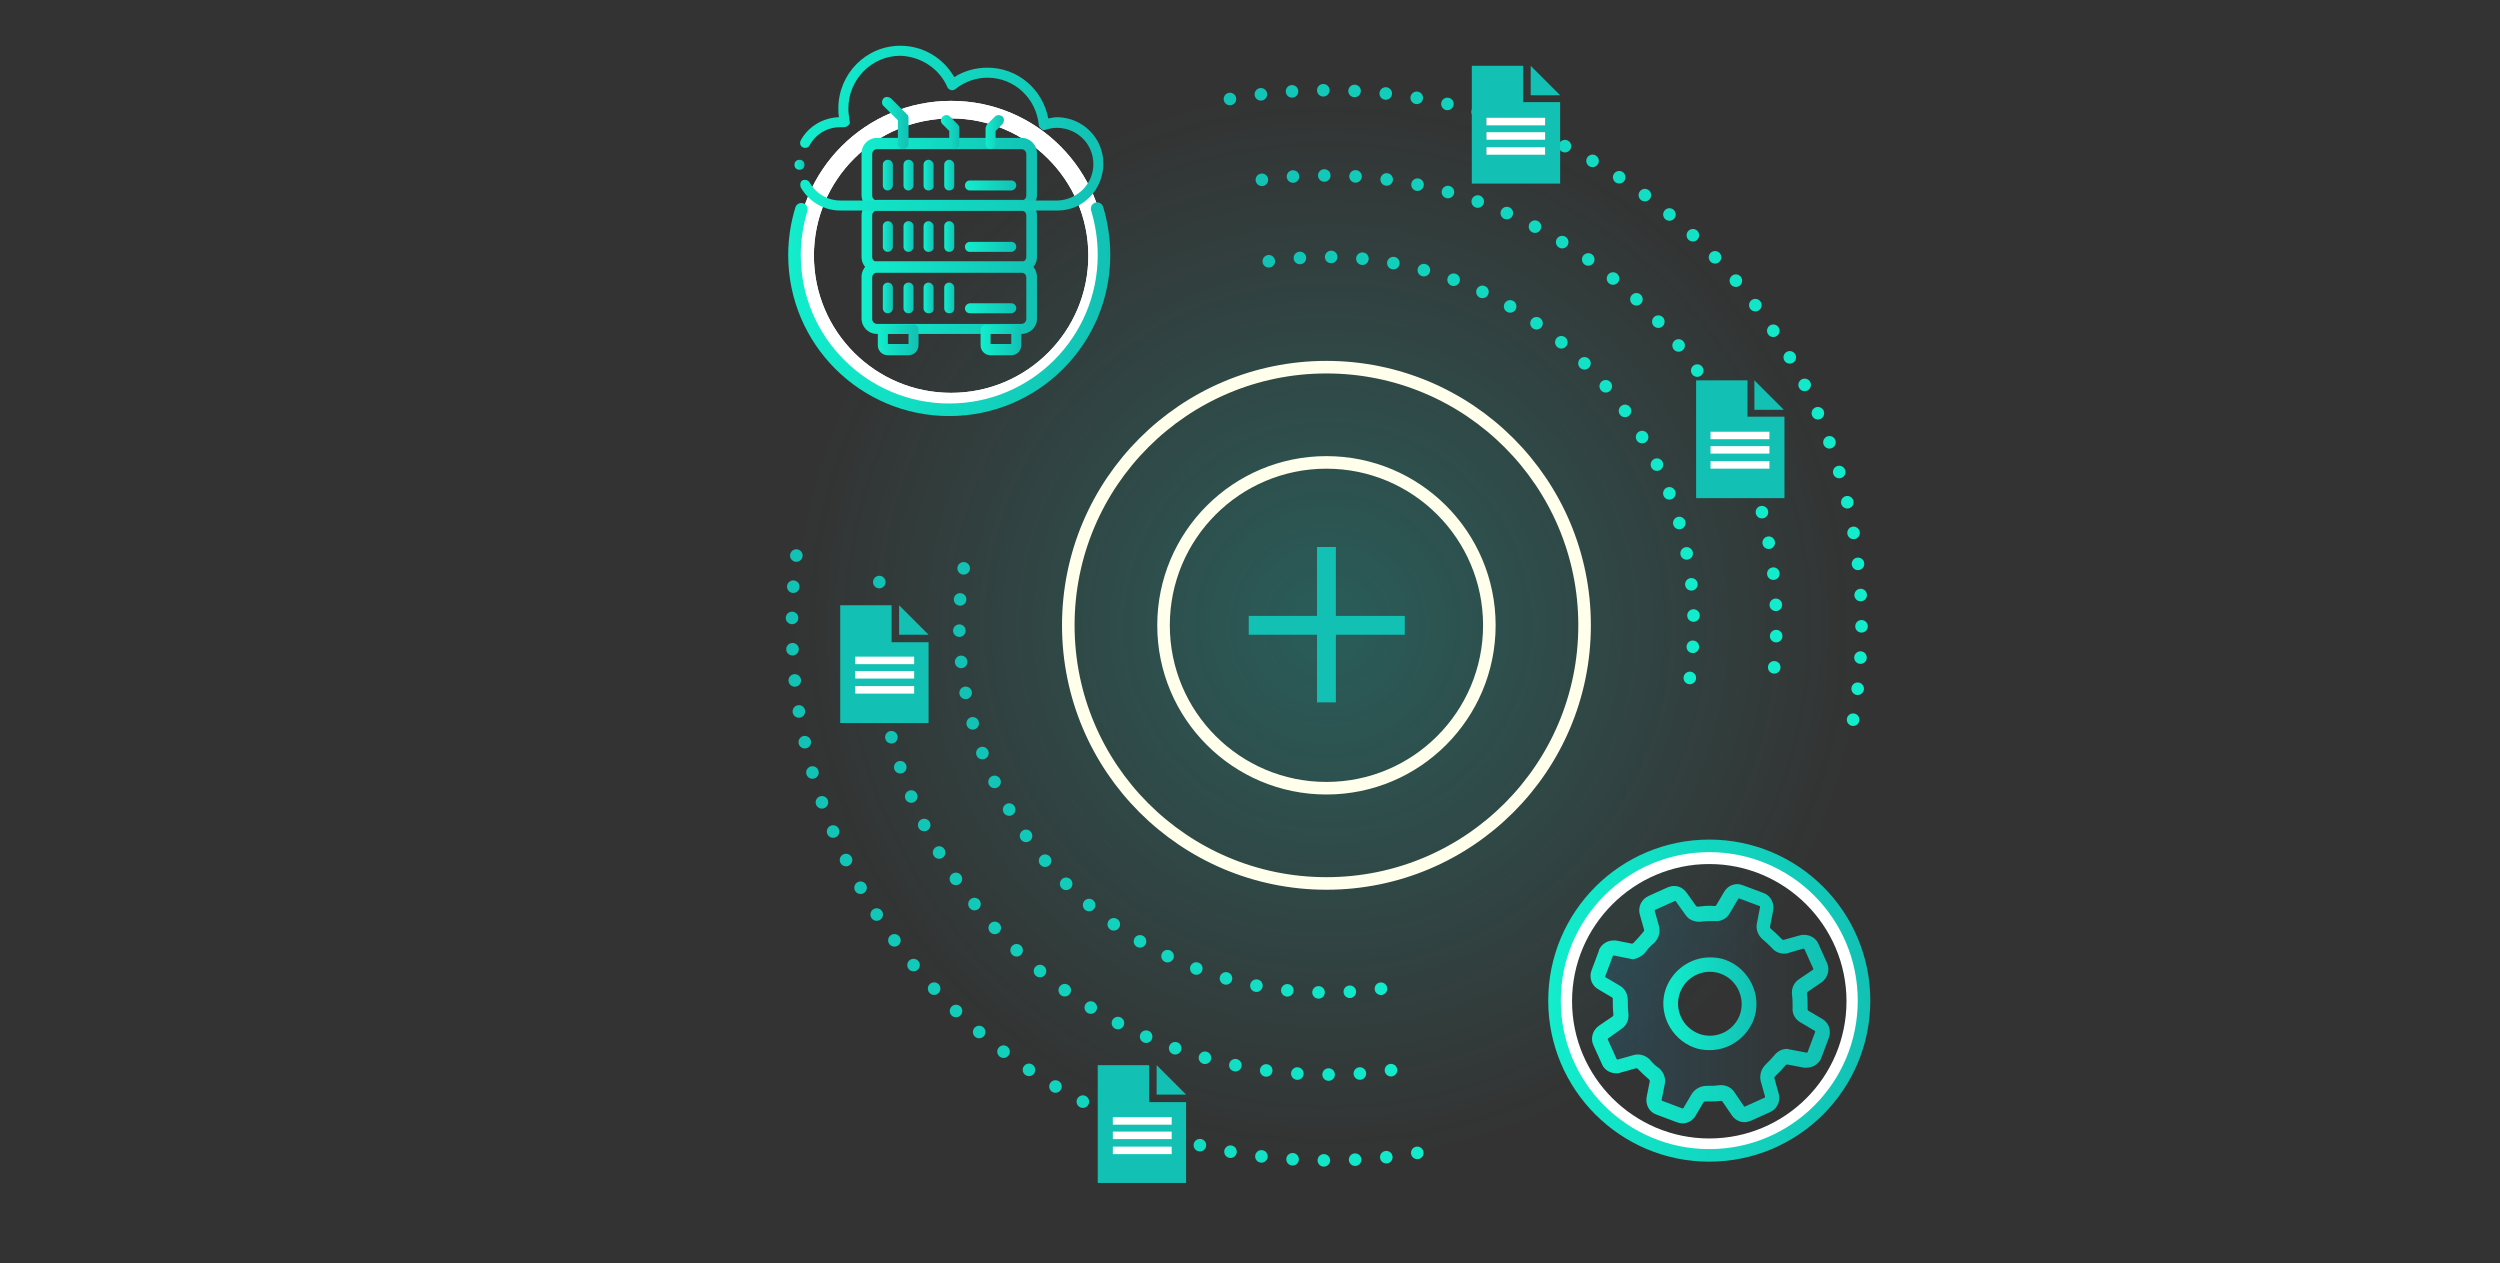 <?xml version="1.0" encoding="utf-8"?>
<!-- Generator: Adobe Illustrator 24.1.2, SVG Export Plug-In . SVG Version: 6.00 Build 0)  -->
<svg version="1.1" xmlns="http://www.w3.org/2000/svg" xmlns:xlink="http://www.w3.org/1999/xlink" x="0px" y="0px"
	 viewBox="0 0 399 201.6" style="enable-background:new 0 0 399 201.6;" xml:space="preserve">
<rect x="0" y="0" width="399" height="201.6" fill="#333333" stroke="none"/>
<style type="text/css">
	.st0{fill:url(#SVGID_1_);}
	.st1{fill:none;stroke:#12C1B4;stroke-width:3.007;stroke-miterlimit:10;}
	.st2{fill:#FFFFFF;}
	.st3{fill:none;stroke:url(#SVGID_2_);stroke-width:2.005;stroke-linecap:round;stroke-linejoin:round;stroke-miterlimit:10;}
	.st4{fill:none;stroke:url(#SVGID_3_);stroke-width:2.005;stroke-miterlimit:10;}
	.st5{fill:none;stroke:url(#SVGID_4_);stroke-width:2.005;stroke-linecap:round;stroke-miterlimit:10;}
	.st6{fill:none;stroke:url(#SVGID_5_);stroke-width:2.005;stroke-linecap:round;stroke-miterlimit:10;stroke-dasharray:0,4.994;}
	.st7{fill:none;stroke:url(#SVGID_6_);stroke-width:2.005;stroke-linecap:round;stroke-miterlimit:10;}
	.st8{fill:none;stroke:url(#SVGID_7_);stroke-width:2.005;stroke-linecap:round;stroke-miterlimit:10;}
	.st9{fill:none;stroke:url(#SVGID_8_);stroke-width:2.005;stroke-linecap:round;stroke-miterlimit:10;stroke-dasharray:0,4.994;}
	.st10{fill:none;stroke:url(#SVGID_9_);stroke-width:2.005;stroke-linecap:round;stroke-miterlimit:10;}
	.st11{fill:none;stroke:url(#SVGID_10_);stroke-width:2.005;stroke-linecap:round;stroke-miterlimit:10;}
	
		.st12{fill:none;stroke:url(#SVGID_11_);stroke-width:2.005;stroke-linecap:round;stroke-miterlimit:10;stroke-dasharray:0,4.994;}
	.st13{fill:none;stroke:url(#SVGID_12_);stroke-width:2.005;stroke-linecap:round;stroke-miterlimit:10;}
	.st14{fill:none;stroke:url(#SVGID_13_);stroke-width:2.005;stroke-linecap:round;stroke-miterlimit:10;}
	
		.st15{fill:none;stroke:url(#SVGID_14_);stroke-width:2.005;stroke-linecap:round;stroke-miterlimit:10;stroke-dasharray:0,4.994;}
	.st16{fill:none;stroke:url(#SVGID_15_);stroke-width:2.005;stroke-linecap:round;stroke-miterlimit:10;}
	.st17{fill:none;stroke:url(#SVGID_16_);stroke-width:2.005;stroke-linecap:round;stroke-miterlimit:10;}
	
		.st18{fill:none;stroke:url(#SVGID_17_);stroke-width:2.005;stroke-linecap:round;stroke-miterlimit:10;stroke-dasharray:0,4.994;}
	.st19{fill:none;stroke:url(#SVGID_18_);stroke-width:2.005;stroke-linecap:round;stroke-miterlimit:10;}
	.st20{fill:none;stroke:url(#SVGID_19_);stroke-width:2.005;stroke-linecap:round;stroke-miterlimit:10;}
	
		.st21{fill:none;stroke:url(#SVGID_20_);stroke-width:2.005;stroke-linecap:round;stroke-miterlimit:10;stroke-dasharray:0,4.994;}
	.st22{fill:none;stroke:url(#SVGID_21_);stroke-width:2.005;stroke-linecap:round;stroke-miterlimit:10;}
	.st23{fill:none;stroke:#FFFFEB;stroke-width:2.005;stroke-miterlimit:10;}
	.st24{fill:url(#SVGID_22_);}
	.st25{fill:url(#SVGID_23_);}
	.st26{fill:url(#SVGID_24_);}
	.st27{fill:url(#SVGID_25_);}
	.st28{fill:url(#SVGID_26_);}
	.st29{fill:url(#SVGID_27_);}
	.st30{fill:url(#SVGID_28_);}
	.st31{fill:url(#SVGID_29_);}
	.st32{fill:url(#SVGID_30_);}
	.st33{fill:url(#SVGID_31_);}
	.st34{fill:url(#SVGID_32_);}
	.st35{fill:url(#SVGID_33_);}
	.st36{fill:url(#SVGID_34_);}
	.st37{fill:url(#SVGID_35_);}
	.st38{fill:url(#SVGID_36_);}
	.st39{fill:url(#SVGID_37_);}
	.st40{fill:url(#SVGID_38_);}
	.st41{fill:url(#SVGID_39_);}
	.st42{fill:url(#SVGID_40_);}
	.st43{fill:url(#SVGID_41_);}
	.st44{fill:url(#SVGID_42_);}
	.st45{fill:url(#SVGID_43_);}
	.st46{fill:url(#SVGID_44_);}
	.st47{fill:url(#SVGID_45_);}
	.st48{fill:url(#SVGID_46_);}
	.st49{fill:#12C1B4;}
	.st50{fill:url(#SVGID_47_);}
	.st51{fill:url(#SVGID_48_);}
	.st52{fill:url(#SVGID_49_);}
</style>
<g id="レイヤー_1">
</g>
<g id="Layer_1">
	<g id="Automation_2_">
		
			<radialGradient id="SVGID_1_" cx="206.639" cy="726.172" r="85.99" gradientTransform="matrix(0.996 0 0 0.996 6.118 -623.418)" gradientUnits="userSpaceOnUse">
			<stop  offset="0" style="stop-color:#12C1B4;stop-opacity:0.3"/>
			<stop  offset="1" style="stop-color:#26B5AA;stop-opacity:0"/>
		</radialGradient>
		<circle class="st0" cx="211.8" cy="99.6" r="85.6"/>
		<path class="st1" d="M211.7,87.3v24.8 M199.3,99.8h24.9"/>
		<path class="st2" d="M151.8,18.9c12,0,21.9,9.8,21.9,21.9s-9.8,21.9-21.9,21.9s-21.9-9.8-21.9-21.9S139.7,18.9,151.8,18.9
			 M151.8,16.1c-13.6,0-24.7,11-24.7,24.7s11,24.7,24.7,24.7s24.7-11,24.7-24.7C176.4,27.1,165.4,16.1,151.8,16.1z"/>
		<path class="st2" d="M151.8,18.9c12,0,21.9,9.8,21.9,21.9s-9.8,21.9-21.9,21.9s-21.9-9.8-21.9-21.9S139.7,18.9,151.8,18.9
			 M151.8,16.1c-13.6,0-24.7,11-24.7,24.7s11,24.7,24.7,24.7s24.7-11,24.7-24.7C176.4,27.1,165.4,16.1,151.8,16.1z"/>
		
			<linearGradient id="SVGID_2_" gradientUnits="userSpaceOnUse" x1="125.835" y1="687.225" x2="177.162" y2="687.225" gradientTransform="matrix(1 0 0 1 0 -637.89)">
			<stop  offset="0" style="stop-color:#12EDCC"/>
			<stop  offset="1" style="stop-color:#12C1B4"/>
		</linearGradient>
		<path class="st3" d="M175.1,33.3c0.7,2.3,1.1,4.8,1.1,7.4c0,13.6-11,24.7-24.7,24.7c-13.6,0-24.7-11-24.7-24.7
			c0-2.5,0.4-5,1.1-7.3"/>
		<g>
			<path class="st2" d="M272.8,137.9c12,0,21.9,9.8,21.9,21.9s-9.8,21.9-21.9,21.9c-12,0-21.9-9.8-21.9-21.9
				S260.8,137.9,272.8,137.9 M272.8,135c-13.6,0-24.7,11-24.7,24.7s11,24.7,24.7,24.7s24.7-11,24.7-24.7S286.4,135,272.8,135z"/>
		</g>
		
			<linearGradient id="SVGID_3_" gradientUnits="userSpaceOnUse" x1="247.135" y1="797.597" x2="298.461" y2="797.597" gradientTransform="matrix(1 0 0 1 0 -637.89)">
			<stop  offset="0" style="stop-color:#12EDCC"/>
			<stop  offset="1" style="stop-color:#12C1B4"/>
		</linearGradient>
		<circle class="st4" cx="272.8" cy="159.7" r="24.7"/>
		<g>
			
				<linearGradient id="SVGID_4_" gradientUnits="userSpaceOnUse" x1="223.075" y1="795.291" x2="223.075" y2="795.291" gradientTransform="matrix(1 0 0 1 0 -637.89)">
				<stop  offset="0" style="stop-color:#12CAEB"/>
				<stop  offset="1" style="stop-color:#12FF76"/>
			</linearGradient>
			<path class="st5" d="M223.1,157.4"/>
			
				<linearGradient id="SVGID_5_" gradientUnits="userSpaceOnUse" x1="152" y1="762.41" x2="224.139" y2="762.41" gradientTransform="matrix(1 0 0 1 0 -637.89)">
				<stop  offset="0" style="stop-color:#12C1B4"/>
				<stop  offset="1" style="stop-color:#12EDCC"/>
			</linearGradient>
			<path class="st6" d="M220.4,157.8c-2.8,0.4-5.7,0.6-8.6,0.6c-32.5,0-58.7-26.4-58.7-58.7c0-3.1,0.2-6.1,0.7-9"/>
			
				<linearGradient id="SVGID_6_" gradientUnits="userSpaceOnUse" x1="153.905" y1="727.223" x2="153.905" y2="727.223" gradientTransform="matrix(1 0 0 1 0 -637.89)">
				<stop  offset="0" style="stop-color:#12CAEB"/>
				<stop  offset="1" style="stop-color:#12FF76"/>
			</linearGradient>
			<path class="st7" d="M153.9,89.3"/>
		</g>
		<g>
			
				<linearGradient id="SVGID_7_" gradientUnits="userSpaceOnUse" x1="199.818" y1="680.107" x2="199.818" y2="680.107" gradientTransform="matrix(1 0 0 1 0 -637.89)">
				<stop  offset="0" style="stop-color:#12FF76"/>
				<stop  offset="1" style="stop-color:#12CAEB"/>
			</linearGradient>
			<path class="st8" d="M199.8,42.2"/>
			
				<linearGradient id="SVGID_8_" gradientUnits="userSpaceOnUse" x1="198.77" y1="712.938" x2="271.475" y2="712.938" gradientTransform="matrix(1 0 0 1 0 -637.89)">
				<stop  offset="0" style="stop-color:#12C1B4"/>
				<stop  offset="1" style="stop-color:#12EDCC"/>
			</linearGradient>
			<path class="st9" d="M202.5,41.7c3-0.4,6-0.7,9.1-0.7c32.5,0,58.7,26.4,58.7,58.7c0,3.2-0.3,6.3-0.7,9.3"/>
			
				<linearGradient id="SVGID_9_" gradientUnits="userSpaceOnUse" x1="269.49" y1="748.375" x2="269.49" y2="748.375" gradientTransform="matrix(1 0 0 1 0 -637.89)">
				<stop  offset="0" style="stop-color:#12FF76"/>
				<stop  offset="1" style="stop-color:#12CAEB"/>
			</linearGradient>
			<path class="st10" d="M269.5,110.5"/>
		</g>
		<g>
			
				<linearGradient id="SVGID_10_" gradientUnits="userSpaceOnUse" x1="224.779" y1="808.323" x2="224.779" y2="808.323" gradientTransform="matrix(1 0 0 1 0 -637.89)">
				<stop  offset="0" style="stop-color:#12CAEB"/>
				<stop  offset="1" style="stop-color:#12FF76"/>
			</linearGradient>
			<path class="st11" d="M224.8,170.4"/>
			
				<linearGradient id="SVGID_11_" gradientUnits="userSpaceOnUse" x1="138.968" y1="768.375" x2="225.842" y2="768.375" gradientTransform="matrix(1 0 0 1 0 -637.89)">
				<stop  offset="0" style="stop-color:#12C1B4"/>
				<stop  offset="1" style="stop-color:#12EDCC"/>
			</linearGradient>
			<path class="st12" d="M222,170.8c-3.3,0.5-6.7,0.7-10.2,0.7c-39.7,0-71.8-32.2-71.8-71.8c0-3.5,0.3-7,0.7-10.3"/>
			
				<linearGradient id="SVGID_12_" gradientUnits="userSpaceOnUse" x1="140.872" y1="725.92" x2="140.872" y2="725.92" gradientTransform="matrix(1 0 0 1 0 -637.89)">
				<stop  offset="0" style="stop-color:#12CAEB"/>
				<stop  offset="1" style="stop-color:#12FF76"/>
			</linearGradient>
			<path class="st13" d="M140.9,88"/>
		</g>
		<g>
			
				<linearGradient id="SVGID_13_" gradientUnits="userSpaceOnUse" x1="198.615" y1="666.975" x2="198.615" y2="666.975" gradientTransform="matrix(1 0 0 1 0 -637.89)">
				<stop  offset="0" style="stop-color:#12FF76"/>
				<stop  offset="1" style="stop-color:#12CAEB"/>
			</linearGradient>
			<path class="st14" d="M198.6,29.1"/>
			
				<linearGradient id="SVGID_14_" gradientUnits="userSpaceOnUse" x1="197.542" y1="707.174" x2="284.556" y2="707.174" gradientTransform="matrix(1 0 0 1 0 -637.89)">
				<stop  offset="0" style="stop-color:#12C1B4"/>
				<stop  offset="1" style="stop-color:#12EDCC"/>
			</linearGradient>
			<path class="st15" d="M201.4,28.7c3.4-0.5,6.8-0.7,10.3-0.7c39.7,0,71.8,32.2,71.8,71.8c0,3.6-0.3,7.2-0.8,10.8"/>
			
				<linearGradient id="SVGID_15_" gradientUnits="userSpaceOnUse" x1="282.522" y1="749.779" x2="282.522" y2="749.779" gradientTransform="matrix(1 0 0 1 0 -637.89)">
				<stop  offset="0" style="stop-color:#12FF76"/>
				<stop  offset="1" style="stop-color:#12CAEB"/>
			</linearGradient>
			<path class="st16" d="M282.5,111.9"/>
		</g>
		<g>
			
				<linearGradient id="SVGID_16_" gradientUnits="userSpaceOnUse" x1="228.889" y1="821.356" x2="228.889" y2="821.356" gradientTransform="matrix(1 0 0 1 0 -637.89)">
				<stop  offset="0" style="stop-color:#12CAEB"/>
				<stop  offset="1" style="stop-color:#12FF76"/>
			</linearGradient>
			<path class="st17" d="M228.9,183.5"/>
			
				<linearGradient id="SVGID_17_" gradientUnits="userSpaceOnUse" x1="125.334" y1="772.836" x2="230.01" y2="772.836" gradientTransform="matrix(1 0 0 1 0 -637.89)">
				<stop  offset="0" style="stop-color:#12C1B4"/>
				<stop  offset="1" style="stop-color:#12EDCC"/>
			</linearGradient>
			<path class="st18" d="M226.2,184c-4.7,0.8-9.5,1.2-14.4,1.2c-47.2,0-85.4-38.2-85.4-85.4c0-5.1,0.4-10.1,1.3-15"/>
			
				<linearGradient id="SVGID_18_" gradientUnits="userSpaceOnUse" x1="127.941" y1="721.209" x2="127.941" y2="721.209" gradientTransform="matrix(1 0 0 1 0 -637.89)">
				<stop  offset="0" style="stop-color:#12CAEB"/>
				<stop  offset="1" style="stop-color:#12FF76"/>
			</linearGradient>
			<path class="st19" d="M127.9,83.3"/>
		</g>
		<g>
			
				<linearGradient id="SVGID_19_" gradientUnits="userSpaceOnUse" x1="193.602" y1="654.143" x2="193.602" y2="654.143" gradientTransform="matrix(1 0 0 1 0 -637.89)">
				<stop  offset="0" style="stop-color:#12FF76"/>
				<stop  offset="1" style="stop-color:#12CAEB"/>
			</linearGradient>
			<path class="st20" d="M193.6,16.3"/>
			
				<linearGradient id="SVGID_20_" gradientUnits="userSpaceOnUse" x1="192.532" y1="702.663" x2="298.147" y2="702.663" gradientTransform="matrix(1 0 0 1 0 -637.89)">
				<stop  offset="0" style="stop-color:#12C1B4"/>
				<stop  offset="1" style="stop-color:#12EDCC"/>
			</linearGradient>
			<path class="st21" d="M196.3,15.8c5-0.9,10.1-1.4,15.4-1.4c47.2,0,85.4,38.2,85.4,85.4c0,5.2-0.5,10.4-1.4,15.4"/>
			
				<linearGradient id="SVGID_21_" gradientUnits="userSpaceOnUse" x1="295.454" y1="754.39" x2="295.454" y2="754.39" gradientTransform="matrix(1 0 0 1 0 -637.89)">
				<stop  offset="0" style="stop-color:#12FF76"/>
				<stop  offset="1" style="stop-color:#12CAEB"/>
			</linearGradient>
			<path class="st22" d="M295.5,116.5"/>
		</g>
		<circle class="st23" cx="211.7" cy="99.8" r="26"/>
		<circle class="st23" cx="211.7" cy="99.8" r="41.2"/>
		<g>
			
				<linearGradient id="SVGID_22_" gradientUnits="userSpaceOnUse" x1="137.553" y1="174.108" x2="165.501" y2="174.108" gradientTransform="matrix(1 0 0 -1 0 201.89)">
				<stop  offset="0" style="stop-color:#12EDCC"/>
				<stop  offset="1" style="stop-color:#12C1B4"/>
			</linearGradient>
			<path class="st24" d="M163,33.6H140c-1.4,0-2.5-1.1-2.5-2.5v-6.6c0-1.4,1.1-2.5,2.5-2.5H163c1.4,0,2.5,1.1,2.5,2.5v6.6
				C165.5,32.5,164.4,33.6,163,33.6z M140,23.8c-0.5,0-0.8,0.4-0.8,0.8v6.6c0,0.5,0.4,0.8,0.8,0.8H163c0.5,0,0.8-0.4,0.8-0.8v-6.6
				c0-0.5-0.4-0.8-0.8-0.8H140z"/>
			
				<linearGradient id="SVGID_23_" gradientUnits="userSpaceOnUse" x1="140.841" y1="173.958" x2="142.485" y2="173.958" gradientTransform="matrix(1 0 0 -1 0 201.89)">
				<stop  offset="0" style="stop-color:#12EDCC"/>
				<stop  offset="1" style="stop-color:#12C1B4"/>
			</linearGradient>
			<path class="st25" d="M141.7,30.4c-0.5,0-0.8-0.4-0.8-0.8v-3.3c0-0.5,0.4-0.8,0.8-0.8c0.5,0,0.8,0.4,0.8,0.8v3.3
				C142.5,30,142.1,30.4,141.7,30.4z"/>
			
				<linearGradient id="SVGID_24_" gradientUnits="userSpaceOnUse" x1="144.129" y1="173.958" x2="145.773" y2="173.958" gradientTransform="matrix(1 0 0 -1 0 201.89)">
				<stop  offset="0" style="stop-color:#12EDCC"/>
				<stop  offset="1" style="stop-color:#12C1B4"/>
			</linearGradient>
			<path class="st26" d="M145,30.4c-0.5,0-0.8-0.4-0.8-0.8v-3.3c0-0.5,0.4-0.8,0.8-0.8c0.5,0,0.8,0.4,0.8,0.8v3.3
				C145.8,30,145.4,30.4,145,30.4z"/>
			
				<linearGradient id="SVGID_25_" gradientUnits="userSpaceOnUse" x1="147.417" y1="173.958" x2="149.061" y2="173.958" gradientTransform="matrix(1 0 0 -1 0 201.89)">
				<stop  offset="0" style="stop-color:#12EDCC"/>
				<stop  offset="1" style="stop-color:#12C1B4"/>
			</linearGradient>
			<path class="st27" d="M148.2,30.4c-0.5,0-0.8-0.4-0.8-0.8v-3.3c0-0.5,0.4-0.8,0.8-0.8c0.4,0,0.8,0.4,0.8,0.8v3.3
				C149.1,30,148.7,30.4,148.2,30.4z"/>
			
				<linearGradient id="SVGID_26_" gradientUnits="userSpaceOnUse" x1="150.705" y1="173.958" x2="152.349" y2="173.958" gradientTransform="matrix(1 0 0 -1 0 201.89)">
				<stop  offset="0" style="stop-color:#12EDCC"/>
				<stop  offset="1" style="stop-color:#12C1B4"/>
			</linearGradient>
			<path class="st28" d="M151.5,30.4c-0.5,0-0.8-0.4-0.8-0.8v-3.3c0-0.5,0.4-0.8,0.8-0.8c0.4,0,0.8,0.4,0.8,0.8v3.3
				C152.3,30,152,30.4,151.5,30.4z"/>
			
				<linearGradient id="SVGID_27_" gradientUnits="userSpaceOnUse" x1="153.993" y1="172.304" x2="162.214" y2="172.304" gradientTransform="matrix(1 0 0 -1 0 201.89)">
				<stop  offset="0" style="stop-color:#12EDCC"/>
				<stop  offset="1" style="stop-color:#12C1B4"/>
			</linearGradient>
			<path class="st29" d="M161.4,30.4h-6.6c-0.5,0-0.8-0.4-0.8-0.8c0-0.5,0.4-0.8,0.8-0.8h6.6c0.5,0,0.8,0.4,0.8,0.8
				S161.8,30.4,161.4,30.4z"/>
			
				<linearGradient id="SVGID_28_" gradientUnits="userSpaceOnUse" x1="137.553" y1="164.184" x2="165.501" y2="164.184" gradientTransform="matrix(1 0 0 -1 0 201.89)">
				<stop  offset="0" style="stop-color:#12EDCC"/>
				<stop  offset="1" style="stop-color:#12C1B4"/>
			</linearGradient>
			<path class="st30" d="M163,43.5H140c-1.4,0-2.5-1.1-2.5-2.5v-6.6c0-1.4,1.1-2.5,2.5-2.5H163c1.4,0,2.5,1.1,2.5,2.5V41
				C165.5,42.4,164.4,43.5,163,43.5z M140,33.6c-0.5,0-0.8,0.4-0.8,0.8V41c0,0.5,0.4,0.8,0.8,0.8H163c0.5,0,0.8-0.4,0.8-0.8v-6.6
				c0-0.5-0.4-0.8-0.8-0.8H140z"/>
			
				<linearGradient id="SVGID_29_" gradientUnits="userSpaceOnUse" x1="140.841" y1="164.133" x2="142.485" y2="164.133" gradientTransform="matrix(1 0 0 -1 0 201.89)">
				<stop  offset="0" style="stop-color:#12EDCC"/>
				<stop  offset="1" style="stop-color:#12C1B4"/>
			</linearGradient>
			<path class="st31" d="M141.7,40.2c-0.5,0-0.8-0.4-0.8-0.8v-3.3c0-0.5,0.4-0.8,0.8-0.8c0.5,0,0.8,0.4,0.8,0.8v3.3
				C142.5,39.8,142.1,40.2,141.7,40.2z"/>
			
				<linearGradient id="SVGID_30_" gradientUnits="userSpaceOnUse" x1="144.129" y1="164.133" x2="145.773" y2="164.133" gradientTransform="matrix(1 0 0 -1 0 201.89)">
				<stop  offset="0" style="stop-color:#12EDCC"/>
				<stop  offset="1" style="stop-color:#12C1B4"/>
			</linearGradient>
			<path class="st32" d="M145,40.2c-0.5,0-0.8-0.4-0.8-0.8v-3.3c0-0.5,0.4-0.8,0.8-0.8c0.5,0,0.8,0.4,0.8,0.8v3.3
				C145.8,39.8,145.4,40.2,145,40.2z"/>
			
				<linearGradient id="SVGID_31_" gradientUnits="userSpaceOnUse" x1="147.417" y1="164.133" x2="149.061" y2="164.133" gradientTransform="matrix(1 0 0 -1 0 201.89)">
				<stop  offset="0" style="stop-color:#12EDCC"/>
				<stop  offset="1" style="stop-color:#12C1B4"/>
			</linearGradient>
			<path class="st33" d="M148.2,40.2c-0.5,0-0.8-0.4-0.8-0.8v-3.3c0-0.5,0.4-0.8,0.8-0.8c0.4,0,0.8,0.4,0.8,0.8v3.3
				C149.1,39.8,148.7,40.2,148.2,40.2z"/>
			
				<linearGradient id="SVGID_32_" gradientUnits="userSpaceOnUse" x1="150.705" y1="164.133" x2="152.349" y2="164.133" gradientTransform="matrix(1 0 0 -1 0 201.89)">
				<stop  offset="0" style="stop-color:#12EDCC"/>
				<stop  offset="1" style="stop-color:#12C1B4"/>
			</linearGradient>
			<path class="st34" d="M151.5,40.2c-0.5,0-0.8-0.4-0.8-0.8v-3.3c0-0.5,0.4-0.8,0.8-0.8c0.4,0,0.8,0.4,0.8,0.8v3.3
				C152.3,39.8,152,40.2,151.5,40.2z"/>
			
				<linearGradient id="SVGID_33_" gradientUnits="userSpaceOnUse" x1="153.993" y1="162.479" x2="162.214" y2="162.479" gradientTransform="matrix(1 0 0 -1 0 201.89)">
				<stop  offset="0" style="stop-color:#12EDCC"/>
				<stop  offset="1" style="stop-color:#12C1B4"/>
			</linearGradient>
			<path class="st35" d="M161.4,40.2h-6.6c-0.5,0-0.8-0.4-0.8-0.8c0-0.5,0.4-0.8,0.8-0.8h6.6c0.5,0,0.8,0.4,0.8,0.8
				C162.2,39.8,161.8,40.2,161.4,40.2z"/>
			
				<linearGradient id="SVGID_34_" gradientUnits="userSpaceOnUse" x1="137.553" y1="154.359" x2="165.501" y2="154.359" gradientTransform="matrix(1 0 0 -1 0 201.89)">
				<stop  offset="0" style="stop-color:#12EDCC"/>
				<stop  offset="1" style="stop-color:#12C1B4"/>
			</linearGradient>
			<path class="st36" d="M163,53.3H140c-1.4,0-2.5-1.1-2.5-2.5v-6.6c0-1.4,1.1-2.5,2.5-2.5H163c1.4,0,2.5,1.1,2.5,2.5v6.7
				C165.5,52.2,164.4,53.3,163,53.3z M140,43.5c-0.5,0-0.8,0.4-0.8,0.8v6.6c0,0.5,0.4,0.8,0.8,0.8H163c0.5,0,0.8-0.4,0.8-0.8v-6.6
				c0-0.5-0.4-0.8-0.8-0.8L140,43.5z"/>
			
				<linearGradient id="SVGID_35_" gradientUnits="userSpaceOnUse" x1="140.841" y1="154.309" x2="142.485" y2="154.309" gradientTransform="matrix(1 0 0 -1 0 201.89)">
				<stop  offset="0" style="stop-color:#12EDCC"/>
				<stop  offset="1" style="stop-color:#12C1B4"/>
			</linearGradient>
			<path class="st37" d="M141.7,50c-0.5,0-0.8-0.4-0.8-0.8v-3.3c0-0.5,0.4-0.8,0.8-0.8c0.5,0,0.8,0.4,0.8,0.8v3.3
				C142.5,49.7,142.1,50,141.7,50z"/>
			
				<linearGradient id="SVGID_36_" gradientUnits="userSpaceOnUse" x1="144.129" y1="154.309" x2="145.773" y2="154.309" gradientTransform="matrix(1 0 0 -1 0 201.89)">
				<stop  offset="0" style="stop-color:#12EDCC"/>
				<stop  offset="1" style="stop-color:#12C1B4"/>
			</linearGradient>
			<path class="st38" d="M145,50c-0.5,0-0.8-0.4-0.8-0.8v-3.3c0-0.5,0.4-0.8,0.8-0.8c0.5,0,0.8,0.4,0.8,0.8v3.3
				C145.8,49.7,145.4,50,145,50z"/>
			
				<linearGradient id="SVGID_37_" gradientUnits="userSpaceOnUse" x1="147.417" y1="154.309" x2="149.061" y2="154.309" gradientTransform="matrix(1 0 0 -1 0 201.89)">
				<stop  offset="0" style="stop-color:#12EDCC"/>
				<stop  offset="1" style="stop-color:#12C1B4"/>
			</linearGradient>
			<path class="st39" d="M148.2,50c-0.5,0-0.8-0.4-0.8-0.8v-3.3c0-0.5,0.4-0.8,0.8-0.8c0.4,0,0.8,0.4,0.8,0.8v3.3
				C149.1,49.7,148.7,50,148.2,50z"/>
			
				<linearGradient id="SVGID_38_" gradientUnits="userSpaceOnUse" x1="150.705" y1="154.309" x2="152.349" y2="154.309" gradientTransform="matrix(1 0 0 -1 0 201.89)">
				<stop  offset="0" style="stop-color:#12EDCC"/>
				<stop  offset="1" style="stop-color:#12C1B4"/>
			</linearGradient>
			<path class="st40" d="M151.5,50c-0.5,0-0.8-0.4-0.8-0.8v-3.3c0-0.5,0.4-0.8,0.8-0.8c0.4,0,0.8,0.4,0.8,0.8v3.3
				C152.3,49.7,152,50,151.5,50z"/>
			
				<linearGradient id="SVGID_39_" gradientUnits="userSpaceOnUse" x1="153.993" y1="152.655" x2="162.214" y2="152.655" gradientTransform="matrix(1 0 0 -1 0 201.89)">
				<stop  offset="0" style="stop-color:#12EDCC"/>
				<stop  offset="1" style="stop-color:#12C1B4"/>
			</linearGradient>
			<path class="st41" d="M161.4,50h-6.6c-0.5,0-0.8-0.4-0.8-0.8s0.4-0.8,0.8-0.8h6.6c0.5,0,0.8,0.4,0.8,0.8S161.8,50,161.4,50z"/>
			
				<linearGradient id="SVGID_40_" gradientUnits="userSpaceOnUse" x1="140.019" y1="147.693" x2="146.595" y2="147.693" gradientTransform="matrix(1 0 0 -1 0 201.89)">
				<stop  offset="0" style="stop-color:#12EDCC"/>
				<stop  offset="1" style="stop-color:#12C1B4"/>
			</linearGradient>
			<path class="st42" d="M145,56.7h-3.3c-0.9,0-1.6-0.7-1.6-1.6v-2.5c0-0.5,0.4-0.8,0.8-0.8h4.9c0.5,0,0.8,0.4,0.8,0.8V55
				C146.6,56,145.9,56.7,145,56.7z M141.7,53.3v1.6h3.3v-1.6H141.7z"/>
			
				<linearGradient id="SVGID_41_" gradientUnits="userSpaceOnUse" x1="156.459" y1="147.693" x2="163.035" y2="147.693" gradientTransform="matrix(1 0 0 -1 0 201.89)">
				<stop  offset="0" style="stop-color:#12EDCC"/>
				<stop  offset="1" style="stop-color:#12C1B4"/>
			</linearGradient>
			<path class="st43" d="M161.4,56.7h-3.3c-0.9,0-1.6-0.7-1.6-1.6v-2.5c0-0.5,0.4-0.8,0.8-0.8h4.9c0.5,0,0.8,0.4,0.8,0.8V55
				C163,56,162.3,56.7,161.4,56.7L161.4,56.7z M158.1,53.3v1.6h3.3v-1.6H158.1z"/>
			
				<linearGradient id="SVGID_42_" gradientUnits="userSpaceOnUse" x1="127.705" y1="181.476" x2="176.224" y2="181.476" gradientTransform="matrix(1 0 0 -1 0 201.89)">
				<stop  offset="0" style="stop-color:#12EDCC"/>
				<stop  offset="1" style="stop-color:#12C1B4"/>
			</linearGradient>
			<path class="st44" d="M168.8,33.6h-34.7c-2.6,0-5-1.4-6.3-3.7c-0.1-0.3-0.1-0.6,0-0.8c0.1-0.3,0.4-0.4,0.7-0.4s0.6,0.2,0.7,0.4
				c1,1.8,2.9,2.9,4.9,2.9h34.7c3.1-0.1,5.7-2.6,5.7-5.8s-2.5-5.7-5.7-5.8c-0.7,0-1.3,0.1-1.9,0.3c-0.2,0.1-0.5,0.1-0.7-0.1
				c-0.2-0.2-0.4-0.4-0.4-0.6c-0.4-4.3-3.9-7.6-8.2-7.6c-1.8,0-3.6,0.6-5.1,1.8c-0.2,0.2-0.5,0.2-0.7,0.2c-0.2-0.1-0.5-0.2-0.6-0.5
				c-1.3-3-4.3-4.9-7.5-5c-4.6,0-8.3,3.8-8.3,8.4c0,0.7,0.1,1.4,0.2,2c0.1,0.3,0,0.5-0.2,0.7c-0.2,0.2-0.5,0.3-0.7,0.3
				c-0.2,0-0.4,0-0.6,0c-2.1,0-3.9,1.1-4.9,2.9c-0.2,0.4-0.7,0.5-1.1,0.3c-0.4-0.2-0.5-0.7-0.3-1.1c1.2-2.2,3.5-3.6,6.1-3.7
				c-0.1-0.5-0.1-0.9-0.1-1.4c0-5.5,4.4-10,9.9-10c3.6,0,6.8,1.9,8.6,5c1.6-1,3.4-1.5,5.3-1.5c4.8,0,8.8,3.4,9.7,8.1
				c0.5-0.1,1-0.2,1.5-0.2c4.1,0.1,7.3,3.4,7.3,7.4S173,33.6,168.8,33.6L168.8,33.6z"/>
			
				<linearGradient id="SVGID_43_" gradientUnits="userSpaceOnUse" x1="140.694" y1="182.291" x2="144.951" y2="182.291" gradientTransform="matrix(1 0 0 -1 0 201.89)">
				<stop  offset="0" style="stop-color:#12EDCC"/>
				<stop  offset="1" style="stop-color:#12C1B4"/>
			</linearGradient>
			<path class="st45" d="M144.1,23.8c-0.5,0-0.8-0.4-0.8-0.8v-3.8l-2.3-2.3c-0.3-0.3-0.3-0.8,0-1.2c0.3-0.3,0.8-0.3,1.2,0l2.6,2.6
				c0.2,0.2,0.2,0.4,0.2,0.6V23C145,23.4,144.6,23.8,144.1,23.8z"/>
			
				<linearGradient id="SVGID_44_" gradientUnits="userSpaceOnUse" x1="150.219" y1="180.844" x2="153.171" y2="180.844" gradientTransform="matrix(1 0 0 -1 0 201.89)">
				<stop  offset="0" style="stop-color:#12EDCC"/>
				<stop  offset="1" style="stop-color:#12C1B4"/>
			</linearGradient>
			<path class="st46" d="M152.3,23.8c-0.5,0-0.8-0.4-0.8-0.8v-2.1l-1.1-1.1c-0.2-0.2-0.3-0.5-0.2-0.8s0.3-0.5,0.6-0.6
				c0.3-0.1,0.6,0,0.8,0.2l1.3,1.3c0.2,0.2,0.2,0.4,0.2,0.6V23C153.2,23.4,152.8,23.8,152.3,23.8z"/>
			
				<linearGradient id="SVGID_45_" gradientUnits="userSpaceOnUse" x1="157.281" y1="180.837" x2="160.231" y2="180.837" gradientTransform="matrix(1 0 0 -1 0 201.89)">
				<stop  offset="0" style="stop-color:#12EDCC"/>
				<stop  offset="1" style="stop-color:#12C1B4"/>
			</linearGradient>
			<path class="st47" d="M158.1,23.8c-0.5,0-0.8-0.4-0.8-0.8v-2.5c0-0.2,0.1-0.4,0.2-0.6l1.3-1.3c0.3-0.3,0.8-0.3,1.2,0
				c0.3,0.3,0.3,0.8,0,1.2l-1.1,1.1V23C158.9,23.4,158.5,23.8,158.1,23.8z"/>
			
				<linearGradient id="SVGID_46_" gradientUnits="userSpaceOnUse" x1="126.866" y1="175.612" x2="128.51" y2="175.612" gradientTransform="matrix(1 0 0 -1 0 201.89)">
				<stop  offset="0" style="stop-color:#12EDCC"/>
				<stop  offset="1" style="stop-color:#12C1B4"/>
			</linearGradient>
			<circle class="st48" cx="127.6" cy="26.3" r="0.8"/>
		</g>
		<rect x="272.9" y="67.5" class="st2" width="9.7" height="10"/>
		<rect x="136.4" y="103" class="st2" width="9.7" height="10"/>
		<rect x="177.5" y="176.4" class="st2" width="9.7" height="10"/>
		<rect x="237.2" y="16.9" class="st2" width="9.7" height="10"/>
		<g>
			<path class="st49" d="M244.3,10.5v4.7h4.7L244.3,10.5z"/>
			<path class="st49" d="M243.1,10.5h-8.2v18.8H249v-13h-5.9L243.1,10.5L243.1,10.5z M246.6,24.7h-9.4v-1.2h9.4V24.7z M246.6,22.3
				h-9.4v-1.2h9.4V22.3z M246.6,18.8V20h-9.4v-1.2H246.6z"/>
		</g>
		<g>
			<path class="st49" d="M280,60.7v4.7h4.7L280,60.7z"/>
			<path class="st49" d="M278.9,60.7h-8.2v18.8h14.1v-13h-5.9V60.7z M282.4,74.8H273v-1.2h9.4V74.8z M282.4,72.4H273v-1.2h9.4V72.4z
				 M282.4,68.9v1.2H273v-1.2H282.4z"/>
		</g>
		<g>
			<path class="st49" d="M184.6,170v4.7h4.7L184.6,170z"/>
			<path class="st49" d="M183.4,170h-8.2v18.8h14.1v-12.9h-5.9L183.4,170L183.4,170z M187,184.2h-9.4V183h9.4V184.2z M187,181.8
				h-9.4v-1.2h9.4V181.8z M187,178.3v1.2h-9.4v-1.2H187z"/>
		</g>
		<g>
			<path class="st49" d="M143.5,96.6v4.7h4.7L143.5,96.6z"/>
			<path class="st49" d="M142.3,96.6h-8.2v18.8h14.1v-12.9h-5.9L142.3,96.6L142.3,96.6z M145.9,110.7h-9.4v-1.2h9.4V110.7z
				 M145.9,108.3h-9.4v-1.2h9.4V108.3z M145.9,104.8v1.2h-9.4v-1.2H145.9z"/>
		</g>
		<g>
			
				<linearGradient id="SVGID_47_" gradientUnits="userSpaceOnUse" x1="254.881" y1="41.932" x2="290.898" y2="41.932" gradientTransform="matrix(1 0 0 -1 0 201.89)">
				<stop  offset="0" style="stop-color:#12A7EB;stop-opacity:0.15"/>
				<stop  offset="0.436" style="stop-color:#12B2EB;stop-opacity:8.500000e-02"/>
				<stop  offset="1" style="stop-color:#12BCEB;stop-opacity:0"/>
			</linearGradient>
			<path class="st50" d="M290.2,163.4l-2.2-1.3c-0.5-0.3-0.7-0.8-0.7-1.3c0-0.8,0-1.5-0.1-2.3c-0.1-0.5,0.2-1,0.6-1.3l2.2-1.5
				c0.5-0.4,0.7-1,0.5-1.6l-0.7-1.6l-0.7-1.6c-0.3-0.6-0.9-0.9-1.5-0.7l-2.5,0.7c-0.5,0.1-1.1,0-1.4-0.4c-0.5-0.6-1.1-1.1-1.7-1.6
				c-0.4-0.3-0.6-0.9-0.5-1.4l0.5-2.6c0.1-0.6-0.2-1.3-0.8-1.5l-1.6-0.6l-1.6-0.6c-0.6-0.2-1.3,0-1.6,0.6l-1.3,2.2
				c-0.3,0.5-0.8,0.7-1.3,0.7c-0.8-0.1-1.6,0-2.4,0.1c-0.5,0.1-1.1-0.2-1.4-0.6l-1.5-2.1c-0.4-0.5-1-0.7-1.6-0.5l-1.6,0.7l-1.6,0.7
				c-0.6,0.3-0.9,0.9-0.7,1.5l0.7,2.5c0.1,0.5,0,1.1-0.4,1.4c-0.6,0.5-1.1,1.1-1.6,1.7c-0.3,0.4-0.9,0.6-1.4,0.5l-2.5-0.5
				c-0.6-0.1-1.2,0.2-1.5,0.8l-0.6,1.6l-0.6,1.6c-0.2,0.6,0,1.3,0.6,1.6l2.2,1.3c0.5,0.3,0.7,0.8,0.7,1.3c0,0.8,0,1.5,0.1,2.3
				c0.1,0.5-0.2,1-0.6,1.3l-2.1,1.4c-0.5,0.4-0.7,1-0.5,1.6l0.7,1.6l0.7,1.6c0.3,0.6,0.9,0.9,1.5,0.7l2.5-0.7c0.5-0.1,1.1,0,1.4,0.4
				c0.5,0.6,1.1,1.1,1.7,1.6c0.4,0.3,0.6,0.9,0.5,1.4L264,175c-0.1,0.6,0.2,1.3,0.8,1.5l1.6,0.6l1.6,0.6c0.6,0.2,1.3,0,1.6-0.6
				l1.3-2.2c0.3-0.5,0.8-0.7,1.3-0.7c0.7,0,1.5,0,2.2-0.1c0.5-0.1,1,0.2,1.4,0.6l1.5,2.2c0.4,0.5,1,0.7,1.6,0.5l1.6-0.7l1.6-0.7
				c0.6-0.3,0.9-0.9,0.7-1.5l-0.7-2.5c-0.1-0.5,0-1.1,0.4-1.4c0.6-0.5,1.1-1.1,1.6-1.7c0.3-0.4,0.9-0.6,1.4-0.5l2.6,0.5
				c0.6,0.1,1.3-0.2,1.5-0.8l0.6-1.6l0.6-1.6C291,164.4,290.7,163.8,290.2,163.4L290.2,163.4z M278.8,162.3c-1.2,3.3-4.7,5-8,3.8
				c-3.3-1.2-5-4.7-3.8-8c1.2-3.3,4.7-5,8-3.8C278.3,155.4,280,159,278.8,162.3L278.8,162.3z"/>
			
				<linearGradient id="SVGID_48_" gradientUnits="userSpaceOnUse" x1="253.746" y1="41.681" x2="292.044" y2="41.681" gradientTransform="matrix(1 0 0 -1 0 201.89)">
				<stop  offset="0" style="stop-color:#12EDCC"/>
				<stop  offset="1" style="stop-color:#12C1B4"/>
			</linearGradient>
			<path class="st51" d="M260.7,150.5c-0.1,0.1-0.2,0.1-0.3,0.1l-2.5-0.5c-0.2,0-0.3,0-0.4,0c-1,0-1.9,0.6-2.3,1.5c0,0,0,0,0,0.1
				l-1.2,3.2c-0.4,1.1,0,2.4,1.1,3l2.2,1.3c0.1,0.1,0.1,0.1,0.1,0.2c0,0.8,0,1.7,0.1,2.5c0,0.1,0,0.2-0.1,0.3l-2.2,1.5
				c-1,0.7-1.4,2-0.9,3.1l1.4,3.1c0.4,0.9,1.3,1.4,2.3,1.4c0.2,0,0.4,0,0.6-0.1l2.5-0.7c0.1,0,0.2,0,0.3,0.1
				c0.6,0.6,1.2,1.2,1.8,1.7c0.1,0.1,0.1,0.2,0.1,0.3l-0.5,2.5c-0.2,1.2,0.4,2.4,1.6,2.8l3.2,1.2c0.3,0.1,0.6,0.2,0.9,0.2
				c0.9,0,1.7-0.5,2.1-1.2l1.3-2.2c0.1-0.1,0.1-0.1,0.3-0.1c0.8,0,1.6,0,2.4-0.1c0.1,0,0.2,0,0.3,0.1l1.5,2.2c0.5,0.7,1.2,1.1,2,1.1
				c0.4,0,0.7-0.1,1-0.2l3.1-1.4c1.1-0.5,1.7-1.7,1.4-2.9l-0.7-2.5c0-0.1,0-0.2,0.1-0.3c0.6-0.6,1.2-1.2,1.7-1.8
				c0.1-0.1,0.2-0.1,0.3-0.1l2.6,0.5c0.2,0,0.3,0,0.5,0c1,0,2-0.7,2.3-1.6l1.2-3.2c0.4-1.1,0-2.4-1.1-3l-2.2-1.3
				c-0.1-0.1-0.1-0.1-0.1-0.2c0-0.8,0-1.7-0.1-2.5c0-0.1,0-0.2,0.1-0.3l2.2-1.5c1-0.7,1.4-2,0.9-3.1l-1.4-3.1
				c-0.4-0.9-1.3-1.4-2.3-1.4c-0.2,0-0.4,0-0.7,0.1l-2.5,0.7c-0.1,0-0.2,0-0.3-0.1c-0.6-0.6-1.2-1.2-1.8-1.7
				c-0.1-0.1-0.1-0.2-0.1-0.3l0.5-2.6c0.2-1.2-0.4-2.4-1.6-2.8l-3.2-1.2c-0.3-0.1-0.6-0.2-0.9-0.2c-0.9,0-1.7,0.5-2.1,1.2l-1.3,2.2
				c-0.1,0.1-0.1,0.1-0.3,0.1c-0.9-0.1-1.7,0-2.6,0.1c-0.1,0-0.2,0-0.3-0.1l-1.5-2.1c-0.5-0.7-1.2-1.1-2-1.1c-0.4,0-0.7,0.1-1,0.2
				l-3.1,1.4c-1.1,0.5-1.7,1.7-1.4,2.9l0.7,2.5c0,0.1,0,0.2-0.1,0.3C261.8,149.3,261.3,149.9,260.7,150.5L260.7,150.5z M262.6,152
				c0.4-0.6,0.9-1.1,1.4-1.5c0.7-0.7,1-1.6,0.8-2.6l-0.7-2.5c0-0.1,0-0.2,0.1-0.2l3.1-1.4c0,0,0,0,0.1,0c0,0,0.1,0,0.1,0.1l1.5,2.1
				c0.5,0.8,1.5,1.2,2.5,1.1c0.7-0.1,1.4-0.1,2.2-0.1c1,0.1,1.9-0.4,2.4-1.3l1.3-2.2c0-0.1,0.1-0.1,0.2-0.1l3.2,1.2
				c0.1,0,0.1,0.1,0.1,0.2l-0.5,2.6c-0.2,0.9,0.2,1.9,0.9,2.5c0.5,0.4,1,0.9,1.5,1.4c0.5,0.6,1.2,0.9,1.9,0.9c0.2,0,0.5,0,0.7-0.1
				l2.4-0.7c0.1,0,0.1,0,0.2,0.1l1.4,3.1c0,0.1,0,0.2-0.1,0.2l-2.2,1.5c-0.8,0.5-1.2,1.5-1.1,2.4c0.1,0.7,0.1,1.4,0.1,2.1
				c-0.1,1,0.4,1.9,1.3,2.4l2.2,1.3c0.1,0,0.1,0.1,0.1,0.2l-1.2,3.2c0,0.1-0.1,0.1-0.2,0.1l-2.6-0.5c-0.2,0-0.3-0.1-0.5-0.1
				c-0.8,0-1.5,0.4-2,1c-0.4,0.5-0.9,1-1.4,1.5c-0.7,0.7-1,1.6-0.8,2.6l0.7,2.5c0,0.1,0,0.2-0.1,0.2l-3.1,1.4c0,0,0,0-0.1,0
				c0,0-0.1,0-0.1-0.1l-1.5-2.2c-0.5-0.8-1.5-1.2-2.4-1.1c-0.7,0.1-1.3,0.1-2,0.1c-1,0-1.9,0.5-2.4,1.3l-1.3,2.2
				c0,0.1-0.1,0.1-0.2,0.1l-3.2-1.2c-0.1,0-0.1-0.1-0.1-0.2l0.5-2.5c0.2-0.9-0.2-1.9-0.9-2.5c-0.6-0.4-1.1-0.9-1.5-1.4
				c-0.5-0.5-1.2-0.8-1.9-0.8c-0.2,0-0.4,0-0.7,0.1l-2.5,0.7c-0.1,0-0.1,0-0.2-0.1l-1.4-3.1c0-0.1,0-0.2,0.1-0.2l2.1-1.5
				c0.8-0.5,1.2-1.5,1.1-2.4c-0.1-0.7-0.1-1.4-0.1-2.1c0-1-0.4-1.9-1.3-2.4l-2.2-1.3c-0.1,0-0.1-0.1-0.1-0.2l1.2-3.2
				c0-0.1,0.1-0.1,0.2-0.1l0,0l2.5,0.5c0.2,0,0.3,0.1,0.5,0.1C261.3,153,262.1,152.6,262.6,152L262.6,152z"/>
			
				<linearGradient id="SVGID_49_" gradientUnits="userSpaceOnUse" x1="265.462" y1="41.681" x2="280.334" y2="41.681" gradientTransform="matrix(1 0 0 -1 0 201.89)">
				<stop  offset="0" style="stop-color:#12EDCC"/>
				<stop  offset="1" style="stop-color:#12C1B4"/>
			</linearGradient>
			<path class="st52" d="M270.4,167.2c0.8,0.3,1.6,0.4,2.5,0.4c3.1,0,5.9-2,7-4.9c1.4-3.8-0.7-8.1-4.5-9.5c-0.8-0.3-1.6-0.4-2.5-0.4
				c-3.1,0-5.9,2-7,4.9C264.5,161.5,266.6,165.8,270.4,167.2L270.4,167.2z M268.1,158.5c0.7-2,2.6-3.4,4.8-3.4
				c0.6,0,1.2,0.1,1.7,0.3c2.6,0.9,4,3.9,3.1,6.5c-0.7,2-2.6,3.4-4.8,3.4c-0.6,0-1.2-0.1-1.7-0.3C268.5,164,267.2,161.1,268.1,158.5
				L268.1,158.5z"/>
		</g>
	</g>
</g>
</svg>
